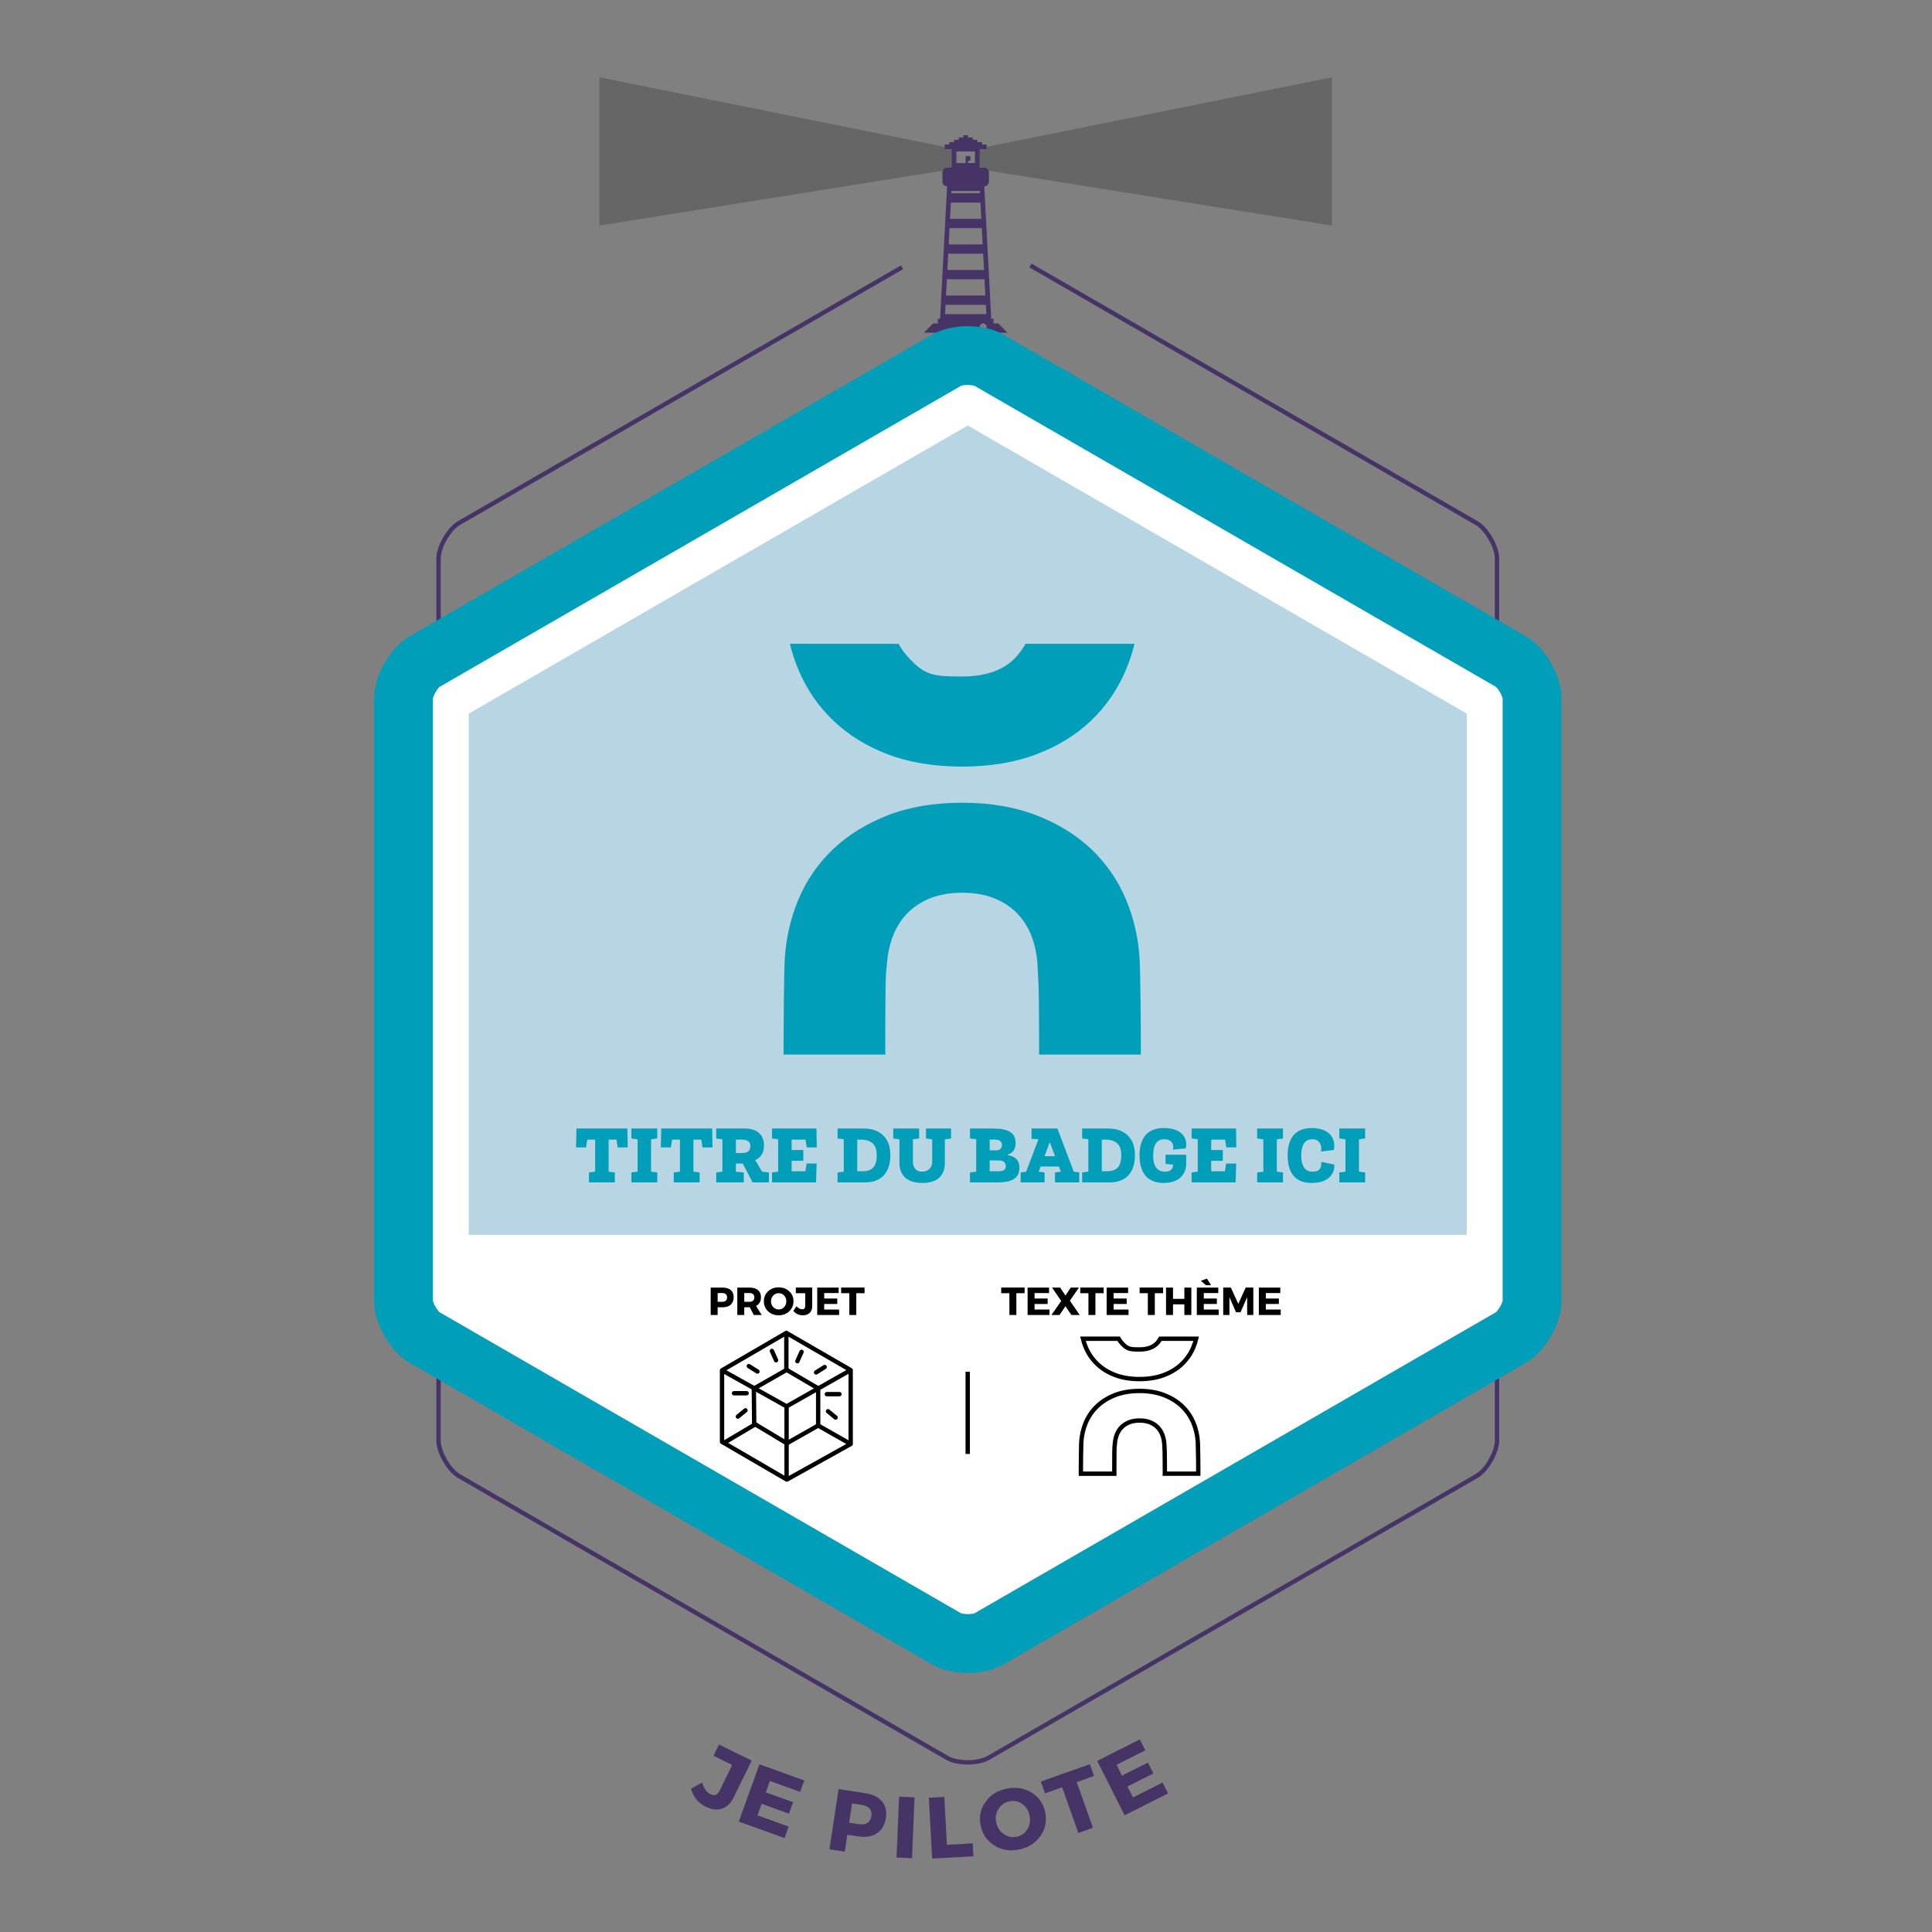 <?xml version="1.0" encoding="UTF-8" standalone="no"?>
<svg xmlns:dc="http://purl.org/dc/elements/1.1/"
  xmlns:cc="http://creativecommons.org/ns#"
  xmlns:rdf="http://www.w3.org/1999/02/22-rdf-syntax-ns#"
  xmlns:svg="http://www.w3.org/2000/svg"
  xmlns="http://www.w3.org/2000/svg"
  xmlns:xlink="http://www.w3.org/1999/xlink" id="svg2303" xml:space="preserve" enable-background="new 0 0 850.394 841.89" viewBox="0 0 888.189 888.189" height="100%" width="100%" y="0px" x="0px" version="1.1">
  <rect x="0" y="0" width="888.189" height="888.189" fill="#808080" stroke="none"/>
  <defs id="defs2307">

    <clipPath id="SVGID_2_-4">
      <use id="use122" overflow="visible" xlink:href="#SVGID_1_-0" x="0" y="0" width="100%" height="100%" />
    </clipPath>
    <clipPath id="SVGID_4_">
      <use id="use132" overflow="visible" xlink:href="#SVGID_3_" x="0" y="0" width="100%" height="100%" />
    </clipPath>
    <path d="m 404.664,50.394 c 1.172,3.438 3.039,6.252 4.836,8.439 l -19.805,17.313 c -3.164,-1.836 -6.135,-4.258 -8.674,-7.969 l -13.156,3.746 c 0,0 -1.5,20.816 0.125,20.816 1.625,0 20.75,-1.5 22,-1.5 1.25,0 37.625,-22.125 37.625,-22.125 l 13.875,-38 c 0,0 -0.625,-12.084 -1,-12.291 -0.375,-0.209 -36.375,17.006 -36.375,17.006 z" id="SVGID_1_-0" />
    <path d="m 453.475,81.825 c 1.949,-1.783 5.014,-5.445 6.551,-8.467 l 18.717,21.805 0.957,1.021 c -2.836,3.092 -6.361,5.285 -9.527,6.563 l 4.693,17.242 13.125,9.75 0.375,-10.625 c 0,0 -5.125,-47.875 -5.375,-48.25 -0.25,-0.375 -24.334,-23.75 -24.334,-23.75 0,0 -13.166,1.125 -13.166,1.5 0,0.375 -9.506,10 -9.506,10 l 5.662,19.625 z" id="SVGID_3_" />
    <clipPath id="SVGID_2_-4-8">
      <use height="100%" width="100%" y="0" x="0" xlink:href="#SVGID_1_-0" overflow="visible" id="use122-9" />
    </clipPath>
    <clipPath id="SVGID_4_-4">
      <use height="100%" width="100%" y="0" x="0" xlink:href="#SVGID_3_" overflow="visible" id="use132-1" />
    </clipPath>
    <path id="path300" d="m 404.664,50.394 c 1.172,3.438 3.039,6.252 4.836,8.439 l -19.805,17.313 c -3.164,-1.836 -6.135,-4.258 -8.674,-7.969 l -13.156,3.746 c 0,0 -1.5,20.816 0.125,20.816 1.625,0 20.75,-1.5 22,-1.5 1.25,0 37.625,-22.125 37.625,-22.125 l 13.875,-38 c 0,0 -0.625,-12.084 -1,-12.291 -0.375,-0.209 -36.375,17.006 -36.375,17.006 z" />
    <path id="path307" d="m 453.475,81.825 c 1.949,-1.783 5.014,-5.445 6.551,-8.467 l 18.717,21.805 0.957,1.021 c -2.836,3.092 -6.361,5.285 -9.527,6.563 l 4.693,17.242 13.125,9.75 0.375,-10.625 c 0,0 -5.125,-47.875 -5.375,-48.25 -0.25,-0.375 -24.334,-23.75 -24.334,-23.75 0,0 -13.166,1.125 -13.166,1.5 0,0.375 -9.506,10 -9.506,10 l 5.662,19.625 z" />

  </defs>
  <g id="layer1" style="display:inline">
      <path transform="translate(18.578,28)" id="path142" d="m 426.33,727.563 c -4.464,0 -7.848,-1.035 -9.525,-2.006 L 176.458,586.797 c -4.631,-2.678 -9.536,-11.168 -9.536,-16.518 V 292.758 c 0,-5.35 4.905,-13.839 9.536,-16.514 l 240.339,-138.76 c 1.678,-0.971 5.063,-2.007 9.533,-2.007 4.47,0 7.855,1.036 9.532,2.003 l 240.343,138.76 c 4.636,2.679 9.533,11.168 9.533,16.518 v 277.521 c 0,5.35 -4.897,13.84 -9.533,16.514 L 435.87,725.553 c -1.684,0.974 -5.069,2.01 -9.54,2.01 z" stroke-miterlimit="10" stroke-width="27" stroke="#009eb9" fill="none" style="fill:#ffffff;stroke:none" />
  </g>
  <g style="display:inline" id="layer26">
    <g transform="translate(0,28)" id="texte_posture">
      <g id="g18">
        <path fill="#473467" d="m 345.582,781.387 -8.353,17.021 c -1.305,2.657 -3.093,4.35 -5.365,5.075 -2.272,0.728 -4.761,0.427 -7.466,-0.9 -3.424,-1.681 -5.65,-4.437 -6.681,-8.27 l 5.041,-2.828 c 0.88,2.748 2.181,4.546 3.904,5.392 1.796,0.881 3.198,0.292 4.209,-1.767 l 5.744,-11.707 -8.618,-4.229 2.537,-5.171 z" id="path2" />
        <path fill="#473467" d="m 367.855,795.782 -13.924,-5.017 -1.885,5.231 12.569,4.528 -1.897,5.269 -12.569,-4.528 -1.912,5.307 14.339,5.165 -1.898,5.269 -21.036,-7.578 9.489,-26.344 20.623,7.43 z" id="path4" />
        <path fill="#473467" d="m 385.516,794.5 12.062,1.832 c 3.533,0.537 6.147,1.791 7.845,3.762 1.696,1.971 2.311,4.498 1.842,7.582 -0.493,3.243 -1.851,5.613 -4.074,7.109 -2.223,1.496 -5.102,1.976 -8.634,1.439 l -5.022,-0.764 -1.184,7.791 -7.039,-1.07 z m 6.198,6.605 -1.34,8.819 4.667,0.709 c 1.555,0.236 2.813,0.036 3.772,-0.601 0.96,-0.636 1.55,-1.68 1.771,-3.129 0.216,-1.424 -0.042,-2.568 -0.773,-3.436 -0.731,-0.865 -1.875,-1.418 -3.43,-1.654 z" id="path6" />
        <path fill="#473467" d="m 419.273,826.25 -7.113,-0.3 1.178,-27.976 7.113,0.301 z" id="path8" />
        <path fill="#473467" d="m 435.319,820.09 11.862,-0.645 0.323,5.951 -18.972,1.031 -1.519,-27.959 7.109,-0.387 z" id="path10" />
        <path fill="#473467" d="m 462.843,794.277 c 4.261,-0.859 8.07,-0.246 11.429,1.837 3.358,2.085 5.438,5.112 6.238,9.086 0.807,3.999 0.063,7.632 -2.23,10.896 -2.294,3.266 -5.558,5.324 -9.792,6.178 -4.235,0.854 -8.034,0.227 -11.397,-1.885 -3.363,-2.109 -5.451,-5.178 -6.263,-9.203 -0.807,-4 -0.063,-7.604 2.227,-10.814 2.29,-3.21 5.552,-5.241 9.788,-6.095 z m 1.256,5.827 c -2.144,0.432 -3.816,1.579 -5.019,3.439 -1.203,1.861 -1.572,3.942 -1.108,6.242 0.464,2.301 1.62,4.088 3.468,5.36 1.849,1.274 3.831,1.696 5.948,1.27 2.117,-0.426 3.755,-1.579 4.913,-3.459 1.158,-1.88 1.506,-3.97 1.042,-6.27 -0.464,-2.3 -1.592,-4.079 -3.382,-5.337 -1.791,-1.257 -3.744,-1.673 -5.862,-1.245 z" id="path12" />
        <path fill="#473467" d="m 502.962,788.465 -7.956,2.816 7.438,21.002 -6.711,2.377 -7.438,-21.002 -7.881,2.791 -1.923,-5.43 22.548,-7.984 z" id="path14" />
        <path fill="#473467" d="m 526.513,776.668 -13.218,6.658 2.502,4.966 11.932,-6.011 2.519,5.002 -11.932,6.01 2.537,5.037 13.611,-6.855 2.52,5.001 -19.97,10.06 -12.597,-25.007 19.577,-9.861 z" id="path16" />
      </g>
    </g>
  </g>
  <g style="display:inline" id="layer25">
    <g style="display:inline" id="filet_separation_theme" transform="translate(18.578,28)">
      <line id="line21" y2="640.422" x2="426.306" y1="602.639" x1="426.306" stroke-miterlimit="10" stroke-width="2" stroke="#000000" fill="none" />
    </g>
  </g>
  <g style="display:inline" id="layer24">
    <g style="display:inline" id="picto_theme" transform="translate(18.578,28)">
      <g id="g28">
        <path id="path24" d="m 485.831,599.036 c 2.246,2.157 5.02,3.875 8.242,5.103 3.221,1.229 7.002,1.852 11.238,1.852 4.178,0 7.945,-0.623 11.193,-1.852 3.25,-1.228 6.039,-2.944 8.285,-5.103 2.249,-2.159 4.01,-4.719 5.231,-7.604 0.534,-1.265 0.978,-2.605 1.321,-3.992 H 514.88 c -0.434,0.747 -0.871,1.367 -1.334,1.889 -1.795,2.023 -4.565,3.05 -8.236,3.05 -4.46,0 -5.666,-0.149 -8.277,-3.048 -0.473,-0.521 -0.906,-1.125 -1.354,-1.891 h -16.404 c 0.342,1.382 0.787,2.724 1.326,3.991 1.223,2.889 2.982,5.448 5.23,7.605 z" stroke-miterlimit="10" stroke-width="2" stroke="#000000" fill="none" />
        <path id="path26" d="m 532.126,635.277 c -0.172,-3.267 -0.881,-6.391 -2.105,-9.282 -1.221,-2.881 -2.98,-5.422 -5.229,-7.551 -2.245,-2.127 -5.034,-3.843 -8.288,-5.102 -3.252,-1.256 -7.018,-1.894 -11.191,-1.894 -4.231,0 -8.013,0.638 -11.236,1.893 -3.225,1.26 -6,2.977 -8.246,5.103 -2.247,2.127 -4.006,4.668 -5.227,7.551 -1.226,2.889 -1.935,6.011 -2.107,9.284 -0.119,2.587 -0.172,10.859 -0.172,13.566 0,0.202 0.002,0.393 0.006,0.587 l 10e-4,0.061 h 15.365 l -10e-4,-0.116 c -0.004,-0.233 -0.008,-0.467 -0.008,-0.709 0,-1.283 0.014,-8.247 0.045,-9.537 0.031,-1.337 0.103,-2.471 0.217,-3.463 0.117,-1.493 0.433,-2.904 0.936,-4.181 0.506,-1.28 1.231,-2.41 2.16,-3.358 0.926,-0.949 2.09,-1.709 3.453,-2.256 1.365,-0.546 2.984,-0.823 4.814,-0.823 1.828,0 3.448,0.277 4.813,0.823 1.361,0.546 2.525,1.307 3.457,2.255 0.925,0.951 1.65,2.081 2.156,3.358 0.501,1.277 0.816,2.687 0.936,4.195 0.059,1.019 0.117,2.162 0.176,3.44 0.057,1.296 0.084,8.262 0.084,9.546 0,0.212 -0.006,0.418 -0.012,0.625 -0.002,0.065 -0.004,0.132 -0.006,0.2 h 15.379 l 0.002,-0.078 c 0.003,-0.187 0.006,-0.372 0.006,-0.569 -0.002,-2.909 -0.063,-11.034 -0.178,-13.568 z" stroke-miterlimit="10" stroke-width="2" stroke="#000000" fill="none" />
      </g>
    </g>
  </g>
  <g style="display:inline" id="layer23">
    <g style="display:inline" id="texte_picto_theme" transform="translate(18.578,28)">
      <g id="g51">
        <path id="path31" d="m 452.465,566.51 h -3.798 v 10.025 h -3.204 V 566.51 h -3.762 v -2.592 h 10.764 z" />
        <path id="path33" d="m 463.697,566.455 h -6.66 v 2.502 h 6.012 v 2.521 h -6.012 v 2.538 h 6.857 v 2.52 h -10.062 v -12.6 h 9.864 v 2.519 z" />
        <path id="path35" d="m 473.273,569.947 4.518,6.588 h -3.834 l -2.718,-4.014 -2.718,4.014 h -3.727 l 4.5,-6.443 -4.212,-6.156 h 3.726 l 2.431,3.672 2.43,-3.672 h 3.763 z" />
        <path id="path37" d="m 488.807,566.51 h -3.798 v 10.025 h -3.204 V 566.51 h -3.762 v -2.592 h 10.764 z" />
        <path id="path39" d="m 500.039,566.455 h -6.66 v 2.502 h 6.012 v 2.521 h -6.012 v 2.538 h 6.857 v 2.52 h -10.063 v -12.6 h 9.865 v 2.519 z" />
        <path id="path41" d="m 516.113,566.51 h -3.799 v 10.025 h -3.203 V 566.51 h -3.763 v -2.592 h 10.765 z" />
        <path id="path43" d="m 529.108,576.535 h -3.204 v -4.896 h -5.221 v 4.896 h -3.203 v -12.6 h 3.203 v 5.184 h 5.221 v -5.184 h 3.204 z" />
        <path id="path45" d="m 541.492,566.455 h -6.66 v 2.502 h 6.012 v 2.521 h -6.012 v 2.538 h 6.857 v 2.52 h -10.062 v -12.6 h 9.864 v 2.519 z m -3.312,-3.617 h -2.375 l -2.34,-2.034 2.807,-0.99 z" />
        <path id="path47" d="m 557.603,576.535 h -2.826 l -0.019,-8.189 -3.023,6.93 h -2.088 l -3.023,-6.93 v 8.189 h -2.863 v -12.617 h 3.511 l 3.42,7.506 3.42,-7.506 h 3.492 v 12.617 z" />
        <path id="path49" d="m 570.004,566.455 h -6.66 v 2.502 h 6.012 v 2.521 h -6.012 v 2.538 h 6.857 v 2.52 H 560.14 v -12.6 h 9.864 z" />
      </g>
    </g>
  </g>
  <g style="display:inline" id="layer22">
    <g style="display:inline" id="picto_categorie" transform="translate(18.578,28)">
      <g id="g84">
        <polygon id="polygon54" points="313.359,601.978 313.359,634.849 343.143,652.192 372.497,635.849 372.497,601.87 342.928,584.774 " stroke-miterlimit="10" stroke-linejoin="round" stroke-width="2" stroke="#000000" fill="none" />
        <polyline id="polyline56" points="    313.359,601.978 343.035,618.536 372.497,601.87   " stroke-miterlimit="10" stroke-linejoin="round" stroke-width="2" stroke="#000000" fill="none" />
        <polygon id="polygon58" points="328.143,626.494 327.982,610.364 343.035,601.763 357.552,610.257 357.552,627.354 343.143,635.525 " stroke-miterlimit="10" stroke-linejoin="round" stroke-width="2" stroke="#000000" fill="none" />
        <line id="line60" y2="652.3" x2="343.035" y1="618.536" x1="343.035" stroke-miterlimit="10" stroke-linejoin="round" stroke-width="2" stroke="#000000" fill="none" />
        <line id="line62" y2="601.763" x2="342.928" y1="584.774" x1="342.928" stroke-miterlimit="10" stroke-linejoin="round" stroke-width="2" stroke="#000000" fill="none" />
        <line id="line64" y2="627.354" x2="357.552" y1="635.849" x1="372.497" stroke-miterlimit="10" stroke-linejoin="round" stroke-width="2" stroke="#000000" fill="none" />
        <line id="line66" y2="635.525" x2="313.896" y1="626.924" x1="328.412" stroke-miterlimit="10" stroke-linejoin="round" stroke-width="2" stroke="#000000" fill="none" />
        <line id="line68" y2="600.457" x2="360.538" y1="602.946" x1="356.584" stroke-miterlimit="10" stroke-linejoin="round" stroke-linecap="round" stroke-width="2" stroke="#000000" fill="none" />
        <line id="line70" y2="612.93" x2="367.342" y1="612.93" x1="361.545" stroke-miterlimit="10" stroke-linejoin="round" stroke-linecap="round" stroke-width="2" stroke="#000000" fill="none" />
        <line id="line72" y2="623.665" x2="365.57" y1="620.795" x1="362.067" stroke-miterlimit="10" stroke-linejoin="round" stroke-linecap="round" stroke-width="2" stroke="#000000" fill="none" />
        <line id="line74" y2="597.779" x2="348.005" y1="593.483" x1="349.917" stroke-miterlimit="10" stroke-linejoin="round" stroke-linecap="round" stroke-width="2" stroke="#000000" fill="none" />
        <line id="line76" y2="600.026" x2="325.67" y1="602.516" x1="329.625" stroke-miterlimit="10" stroke-linejoin="round" stroke-linecap="round" stroke-width="2" stroke="#000000" fill="none" />
        <line id="line78" y2="612.5" x2="318.867" y1="612.5" x1="324.664" stroke-miterlimit="10" stroke-linejoin="round" stroke-linecap="round" stroke-width="2" stroke="#000000" fill="none" />
        <line id="line80" y2="623.235" x2="320.639" y1="620.364" x1="324.141" stroke-miterlimit="10" stroke-linejoin="round" stroke-linecap="round" stroke-width="2" stroke="#000000" fill="none" />
        <line id="line82" y2="597.349" x2="338.203" y1="593.054" x1="336.291" stroke-miterlimit="10" stroke-linejoin="round" stroke-linecap="round" stroke-width="2" stroke="#000000" fill="none" />
      </g>
    </g>
  </g>
  <g style="display:inline" id="layer21">
    <g style="display:inline" id="texte_picto_categorie" transform="translate(18.578,28)">
      <g id="g99">
        <path id="path87" d="m 308.141,563.936 h 5.49 c 1.608,0 2.856,0.381 3.744,1.143 0.888,0.763 1.332,1.846 1.332,3.25 0,1.476 -0.444,2.621 -1.332,3.438 -0.888,0.816 -2.136,1.225 -3.744,1.225 h -2.286 v 3.545 h -3.204 z m 3.204,2.519 v 4.015 h 2.124 c 0.708,0 1.254,-0.174 1.638,-0.522 0.384,-0.348 0.576,-0.852 0.576,-1.512 0,-0.648 -0.192,-1.14 -0.576,-1.477 -0.384,-0.335 -0.93,-0.504 -1.638,-0.504 z" />
        <path id="path89" d="m 327.977,576.535 -1.872,-3.545 h -0.09 -2.43 v 3.545 h -3.204 v -12.6 h 5.634 c 1.668,0 2.958,0.381 3.87,1.143 0.912,0.763 1.368,1.846 1.368,3.25 0,1.943 -0.762,3.293 -2.286,4.049 l 2.646,4.158 z m -4.392,-6.065 h 2.43 c 0.696,0 1.236,-0.174 1.62,-0.522 0.384,-0.348 0.576,-0.852 0.576,-1.512 0,-0.648 -0.192,-1.14 -0.576,-1.477 -0.384,-0.335 -0.924,-0.504 -1.62,-0.504 h -2.43 z" />
        <path id="path91" d="m 339.389,563.828 c 1.956,0 3.582,0.609 4.878,1.826 1.296,1.219 1.944,2.739 1.944,4.563 0,1.836 -0.651,3.372 -1.953,4.608 -1.302,1.235 -2.925,1.854 -4.869,1.854 -1.944,0 -3.564,-0.615 -4.86,-1.846 -1.296,-1.229 -1.944,-2.768 -1.944,-4.616 0,-1.836 0.648,-3.36 1.944,-4.572 1.296,-1.212 2.916,-1.817 4.86,-1.817 z m 0.036,2.682 c -0.984,0 -1.824,0.357 -2.52,1.07 -0.696,0.715 -1.044,1.6 -1.044,2.656 0,1.055 0.351,1.946 1.053,2.672 0.702,0.727 1.539,1.09 2.511,1.09 0.972,0 1.797,-0.363 2.475,-1.09 0.678,-0.726 1.017,-1.617 1.017,-2.672 0,-1.057 -0.339,-1.941 -1.017,-2.656 -0.678,-0.713 -1.503,-1.07 -2.475,-1.07 z" />
        <path id="path93" d="m 354.815,563.918 v 8.531 c 0,1.332 -0.387,2.371 -1.161,3.114 -0.774,0.744 -1.839,1.116 -3.195,1.116 -1.716,0 -3.162,-0.672 -4.338,-2.016 l 1.476,-2.143 c 0.9,0.936 1.782,1.404 2.646,1.404 0.9,0 1.35,-0.516 1.35,-1.549 v -5.867 h -4.32 v -2.592 h 7.542 z" />
        <path id="path95" d="m 366.983,566.455 h -6.66 v 2.502 h 6.012 v 2.521 h -6.012 v 2.538 h 6.858 v 2.52 h -10.062 v -12.6 h 9.864 z" />
        <path id="path97" d="m 378.881,566.51 h -3.798 v 10.025 h -3.204 V 566.51 h -3.762 v -2.592 h 10.764 z" />
      </g>
    </g>
  </g>
  <g style="display:inline" id="layer20">
    <g style="display:inline" id="fond_categorie" transform="translate(18.578,28)">
      <polygon id="polygon102" points="196.922,300.07 196.922,539.703 655.738,539.703 655.738,300.064 426.333,167.621 " fill="#b7d5e2" />
    </g>
  </g>
  <g style="display:inline" id="layer19">
    <g style="display:inline" id="picto_posture" transform="translate(18.578,28)">
      <polygon id="polygon112" points="419.768,40.322 256.971,7.535 256.971,75.701 419.768,49.696 " fill="currentColor" opacity="0.2" />
      <polygon id="polygon121" points="430.971,40.322 593.768,7.535 593.768,75.701 430.971,49.696 " fill="currentColor" opacity="0.2" />
      <g id="g127">
        <path id="path123" d="m 440.327,120.684 h -2.137 v -2.137 h -1.068 l -3.205,-60.901 h -17.096 l -3.205,60.901 h -1.068 v 2.137 h -2.138 l -4.273,4.273 h 38.465 z m -24.234,-8.547 h 18.552 l 0.226,4.273 h -19.002 z m 16.47,-39.533 h -14.39 l 0.394,-7.479 h 13.603 z m 0.226,4.273 0.394,7.479 h -15.627 l 0.394,-7.479 z m 0.618,11.754 0.394,7.479 h -16.864 l 0.394,-7.479 z m 0.619,11.752 0.394,7.479 h -18.102 l 0.394,-7.479 z m -2.137,-40.601 0.057,1.068 h -13.152 l 0.056,-1.068 z m 3.096,64.642 h -3.206 v -2.137 c 0,-0.886 0.718,-1.604 1.604,-1.604 0.885,0 1.603,0.718 1.603,1.604 v 2.137 z" fill="#473467" />
        <path id="path125" d="m 416.821,57.645 h 17.096 c 1.18,0 2.137,-0.956 2.137,-2.137 v -4.273 c 0,-1.18 -0.957,-2.137 -2.137,-2.137 h -2.138 V 40.55 h 2.138 1.068 v -2.137 h -1.068 -1.069 v -1.068 h -2.137 v -1.069 h -2.137 v -1.068 h -2.137 V 34.14 H 424.3 v 1.068 h -2.137 v 1.068 h -2.138 v 1.069 h -2.137 v 1.068 h -1.068 -1.068 v 2.137 h 1.068 2.137 v 8.548 h -2.137 c -1.18,0 -2.137,0.957 -2.137,2.137 v 4.273 c 0.002,1.18 0.959,2.137 2.138,2.137 z m 4.274,-16.027 h 8.548 v 5.343 h -3.205 v -1.068 h 1.068 v -2.137 h -2.137 v 2.137 1.068 h -4.274 z" fill="#473467" />
      </g>
    </g>
  </g>
  <g style="display:inline" id="layer18">
    <g style="display:inline" id="filet_1_categorie" transform="translate(18.578,28)">
      <g id="g134">
        <path id="path130" d="M 396.109,94.867 192.446,212.453 c -4.66,2.69 -9.407,10.911 -9.407,16.289 v 30.703" stroke-miterlimit="10" stroke-width="2" stroke="#473467" fill="none" />
        <path id="path132" d="m 669.621,259.439 v -30.697 c 0,-5.379 -4.746,-13.602 -9.404,-16.294 L 455.152,94.057" stroke-miterlimit="10" stroke-width="2" stroke="#473467" fill="none" />
      </g>
      <path id="path136" d="m 183.039,603.596 v 30.699 c 0,5.375 4.747,13.599 9.407,16.294 l 224.486,129.603 c 1.679,0.971 5.028,2.008 9.397,2.008 4.373,0 7.729,-1.039 9.411,-2.011 L 660.216,650.586 c 4.658,-2.688 9.404,-10.909 9.404,-16.291 v -30.701" stroke-miterlimit="10" stroke-width="2" stroke="#473467" fill="none" />
    </g>
  </g>
  <g style="display:inline;opacity:0.204" id="layer17">
    <g style="display:inline" id="filet_2_categorie" transform="translate(18.578,28)">
      <path id="path139" d="m 426.33,727.563 c -4.464,0 -7.848,-1.035 -9.525,-2.006 L 176.458,586.797 c -4.631,-2.678 -9.536,-11.168 -9.536,-16.518 V 292.758 c 0,-5.35 4.905,-13.839 9.536,-16.514 l 240.339,-138.76 c 1.678,-0.971 5.063,-2.007 9.533,-2.007 4.47,0 7.855,1.036 9.532,2.003 l 240.343,138.76 c 4.636,2.679 9.533,11.168 9.533,16.518 v 277.521 c 0,5.35 -4.897,13.84 -9.533,16.514 L 435.87,725.553 c -1.684,0.974 -5.069,2.01 -9.54,2.01 z" stroke-miterlimit="10" stroke-width="27" stroke="#009eb9" fill="none" />
    </g>
  </g>

  <g style="display:inline" id="layer16">
    <g style="display:inline" id="filet_3_posture" transform="translate(18.578,28)">
      <path id="path142-4" d="m 426.33,727.563 c -4.464,0 -7.848,-1.035 -9.525,-2.006 L 176.458,586.797 c -4.631,-2.678 -9.536,-11.168 -9.536,-16.518 V 292.758 c 0,-5.35 4.905,-13.839 9.536,-16.514 l 240.339,-138.76 c 1.678,-0.971 5.063,-2.007 9.533,-2.007 4.47,0 7.855,1.036 9.532,2.003 l 240.343,138.76 c 4.636,2.679 9.533,11.168 9.533,16.518 v 277.521 c 0,5.35 -4.897,13.84 -9.533,16.514 L 435.87,725.553 c -1.684,0.974 -5.069,2.01 -9.54,2.01 z" stroke-miterlimit="10" stroke-width="27" stroke="#009eb9" fill="none" />
    </g>
  </g>
  <g style="display:inline" id="layer15">
    <g style="display:inline" id="texte_titre_badge" transform="translate(18.578,28)">
      <g id="g180">
        <path id="path150" d="m 261.219,510.641 2.844,0.359 v 4.572 H 252.184 V 511 l 2.844,-0.359 v -14.723 h -3.636 l -0.539,3.564 h -4.607 l 0.18,-8.676 h 23.396 l 0.181,8.676 h -4.607 l -0.54,-3.564 h -3.636 v 14.723 z" fill="#009eb9" />
        <path id="path152" d="M 271.697,515.572 V 511 l 2.844,-0.359 v -14.867 l -2.844,-0.395 v -4.572 h 11.879 v 4.572 l -2.844,0.395 v 14.867 l 2.844,0.359 v 4.572 z" fill="#009eb9" />
        <path id="path154" d="M 300.207,510.641 303.05,511 v 4.572 H 291.171 V 511 l 2.844,-0.359 v -14.723 h -3.636 l -0.539,3.564 h -4.607 l 0.18,-8.676 h 23.396 l 0.181,8.676 h -4.607 l -0.54,-3.564 h -3.636 z" fill="#009eb9" />
        <path id="path156" d="m 327.423,515.572 -4.536,-8.676 h -3.167 v 3.744 l 3.635,0.359 v 4.572 h -12.67 V 511 l 2.844,-0.359 v -14.867 l -2.844,-0.395 v -4.572 h 13.462 c 5.04,0 8.495,2.844 8.495,7.631 0,4.068 -1.691,5.688 -4.067,6.984 v 0.18 c 0,0 0.396,0.287 0.684,0.791 l 2.484,4.248 3.167,0.359 v 4.572 z m -4.824,-13.498 c 2.628,0 3.78,-1.045 3.78,-3.275 0,-1.945 -1.404,-2.881 -3.78,-2.881 h -2.879 v 6.156 z" fill="#009eb9" />
        <path id="path158" d="M 336.353,515.572 V 511 l 2.808,-0.359 v -14.902 l -2.808,-0.359 v -4.572 h 20.409 l 0.145,8.676 H 352.3 l -0.54,-3.564 h -6.407 v 4.787 h 5.363 v 4.932 h -5.363 v 4.824 h 6.335 l 0.54,-3.564 h 4.607 l -0.252,8.676 h -20.23 z" fill="#009eb9" />
        <path id="path160" d="M 366.484,515.572 V 511 l 2.844,-0.359 v -14.902 l -2.844,-0.359 v -4.572 h 12.131 c 6.119,0 12.13,3.24 12.13,12.203 0,9.826 -5.939,12.563 -11.555,12.563 h -12.706 z m 11.23,-5.111 c 4.212,0 6.768,-1.621 6.768,-7.451 0,-4.969 -2.664,-7.092 -7.235,-7.092 h -1.728 v 14.543 z" fill="#009eb9" />
        <path id="path162" d="m 409.969,495.773 -2.844,-0.395 v -4.572 h 11.519 v 4.572 l -2.843,0.395 v 10.691 c 0,6.264 -3.744,9.359 -10.367,9.359 -6.623,0 -10.511,-3.096 -10.511,-9.359 v -10.691 l -2.844,-0.395 v -4.572 h 11.879 v 4.572 l -2.844,0.395 v 10.295 c 0,1.945 0.792,4.572 4.319,4.572 2.88,0 4.535,-2.053 4.535,-4.393 v -10.474 z" fill="#009eb9" />
        <path id="path164" d="M 427.359,515.572 V 511 l 2.844,-0.359 v -14.902 l -2.844,-0.359 v -4.572 h 10.295 c 7.092,0 10.654,1.729 10.654,6.66 0,4.211 -2.664,5.002 -3.635,5.291 v 0.287 c 1.764,0.217 5.398,1.188 5.398,5.76 0,4.248 -2.482,6.768 -10.043,6.768 h -12.669 z m 12.059,-14.722 c 1.656,0 2.629,-0.973 2.629,-2.447 0,-1.764 -1.404,-2.484 -2.988,-2.484 h -2.664 v 4.932 h 3.023 z m -3.023,4.642 v 4.969 h 3.924 c 2.52,0 3.492,-0.684 3.492,-2.447 0,-1.584 -1.225,-2.521 -2.988,-2.521 h -4.428 z" fill="#009eb9" />
        <path id="path166" d="m 475.057,510.641 2.52,0.359 v 4.572 H 466.419 V 511 l 2.699,-0.359 -0.9,-2.375 h -8.387 l -0.898,2.375 2.699,0.359 v 4.572 H 450.653 V 511 l 2.52,-0.359 5.65,-14.902 -3.168,-0.18 v -4.752 h 11.879 z m -10.151,-11.196 c -0.252,-0.646 -0.793,-2.195 -0.793,-2.195 h -0.18 c 0,0 -0.539,1.549 -0.791,2.195 l -1.549,4.104 h 4.859 z" fill="#009eb9" />
        <path id="path168" d="M 478.912,515.572 V 511 l 2.844,-0.359 v -14.902 l -2.844,-0.359 v -4.572 h 12.131 c 6.119,0 12.129,3.24 12.129,12.203 0,9.826 -5.939,12.563 -11.555,12.563 h -12.705 z m 11.231,-5.111 c 4.211,0 6.768,-1.621 6.768,-7.451 0,-4.969 -2.664,-7.092 -7.236,-7.092 h -1.727 v 14.543 z" fill="#009eb9" />
        <path id="path170" d="m 526.752,506.896 c 0,3.707 -2.051,8.928 -10.402,8.928 -6.803,0 -11.051,-3.924 -11.051,-12.67 0,-8.676 4.283,-12.563 11.051,-12.563 8.352,0 10.402,4.355 10.402,7.486 0,1.115 -0.252,1.871 -0.252,1.871 l -5.867,0.541 c 0,0 0.145,-0.541 0.145,-1.297 0,-1.475 -0.936,-3.455 -4.104,-3.455 -2.844,0 -5.111,1.799 -5.111,7.523 0,5.65 2.484,7.379 5.326,7.379 2.736,0 3.744,-1.188 3.852,-3.203 l -3.49,-0.361 v -4.211 h 9.502 v 4.032 z" fill="#009eb9" />
        <path id="path172" d="M 529.238,515.572 V 511 l 2.809,-0.359 v -14.902 l -2.809,-0.359 v -4.572 h 20.41 l 0.145,8.676 h -4.607 l -0.541,-3.564 h -6.406 v 4.787 h 5.363 v 4.932 h -5.363 v 4.824 h 6.334 l 0.541,-3.564 h 4.607 l -0.252,8.676 h -20.231 z" fill="#009eb9" />
        <path id="path174" d="M 559.371,515.572 V 511 l 2.844,-0.359 v -14.867 l -2.844,-0.395 v -4.572 h 11.879 v 4.572 l -2.844,0.395 v 14.867 L 571.25,511 v 4.572 z" fill="#009eb9" />
        <path id="path176" d="m 588.852,506.824 v -0.684 l 5.977,1.225 v 0.611 c 0,3.275 -2.088,7.848 -10.584,7.848 -6.695,0 -10.869,-3.924 -10.869,-12.67 0,-8.676 4.283,-12.563 11.051,-12.563 8.35,0 10.402,4.787 10.402,8.207 0,1.115 -0.252,1.871 -0.252,1.871 l -5.867,0.719 c 0,0 0.143,-0.611 0.143,-1.475 0,-1.764 -0.936,-4.176 -4.104,-4.176 -2.844,0 -5.111,1.799 -5.111,7.523 0,5.65 2.412,7.379 5.148,7.379 3.095,0.002 4.066,-1.438 4.066,-3.815 z" fill="#009eb9" />
        <path id="path178" d="M 597.135,515.572 V 511 l 2.844,-0.359 v -14.867 l -2.844,-0.395 v -4.572 h 11.879 v 4.572 l -2.844,0.395 v 14.867 l 2.844,0.359 v 4.572 z" fill="#009eb9" />
      </g>
    </g>
  </g>
  <g style="display:inline" id="layer14">
    <g style="display:inline" id="picto_titre_badge" transform="translate(18.578,28)">
      <path id="path145" d="m 364.485,303.258 c 6.838,6.565 15.277,11.79 25.084,15.524 9.802,3.741 21.308,5.637 34.2,5.637 12.718,0 24.181,-1.896 34.066,-5.637 9.894,-3.734 18.376,-8.957 25.212,-15.524 6.844,-6.574 12.201,-14.363 15.921,-23.143 1.628,-3.847 2.979,-7.928 4.022,-12.148 h -50.095 c -1.32,2.271 -2.651,4.156 -4.063,5.749 -5.457,6.156 -13.89,9.28 -25.063,9.28 -13.571,0 -17.24,-0.455 -25.189,-9.275 -1.438,-1.586 -2.755,-3.424 -4.119,-5.754 H 344.54 c 1.038,4.203 2.393,8.285 4.033,12.146 3.721,8.792 9.074,16.577 15.912,23.145 z" fill="#009eb9" />
      <path id="path147" d="m 505.374,413.549 c -0.522,-9.941 -2.679,-19.449 -6.406,-28.25 -3.718,-8.766 -9.071,-16.496 -15.915,-22.977 -6.833,-6.473 -15.321,-11.698 -25.223,-15.527 -9.897,-3.822 -21.356,-5.762 -34.062,-5.762 -12.876,0 -24.382,1.939 -34.193,5.76 -9.815,3.832 -18.259,9.059 -25.095,15.529 -6.839,6.469 -12.189,14.202 -15.907,22.977 -3.729,8.789 -5.887,18.294 -6.411,28.256 -0.363,7.873 -0.524,33.046 -0.524,41.285 0,0.613 0.008,1.197 0.017,1.785 l 0.003,0.186 h 46.764 l -0.006,-0.352 c -0.011,-0.713 -0.024,-1.425 -0.024,-2.158 0,-3.904 0.047,-25.098 0.141,-29.027 0.096,-4.068 0.312,-7.518 0.658,-10.537 0.357,-4.543 1.316,-8.836 2.848,-12.723 1.539,-3.896 3.748,-7.334 6.569,-10.22 2.821,-2.894 6.362,-5.202 10.516,-6.866 4.15,-1.662 9.077,-2.506 14.646,-2.506 5.568,0 10.497,0.844 14.647,2.506 4.145,1.662 7.686,3.972 10.522,6.865 2.814,2.892 5.021,6.328 6.561,10.221 1.526,3.88 2.484,8.172 2.848,12.76 0.179,3.104 0.355,6.585 0.536,10.477 0.17,3.943 0.255,25.145 0.255,29.051 0,0.643 -0.019,1.27 -0.036,1.894 -0.007,0.206 -0.012,0.409 -0.018,0.616 h 46.806 l 0.002,-0.238 c 0.009,-0.568 0.017,-1.137 0.017,-1.732 -0.002,-8.86 -0.181,-33.588 -0.536,-41.293 z" fill="#009eb9" />
    </g>
  </g>
</svg>
